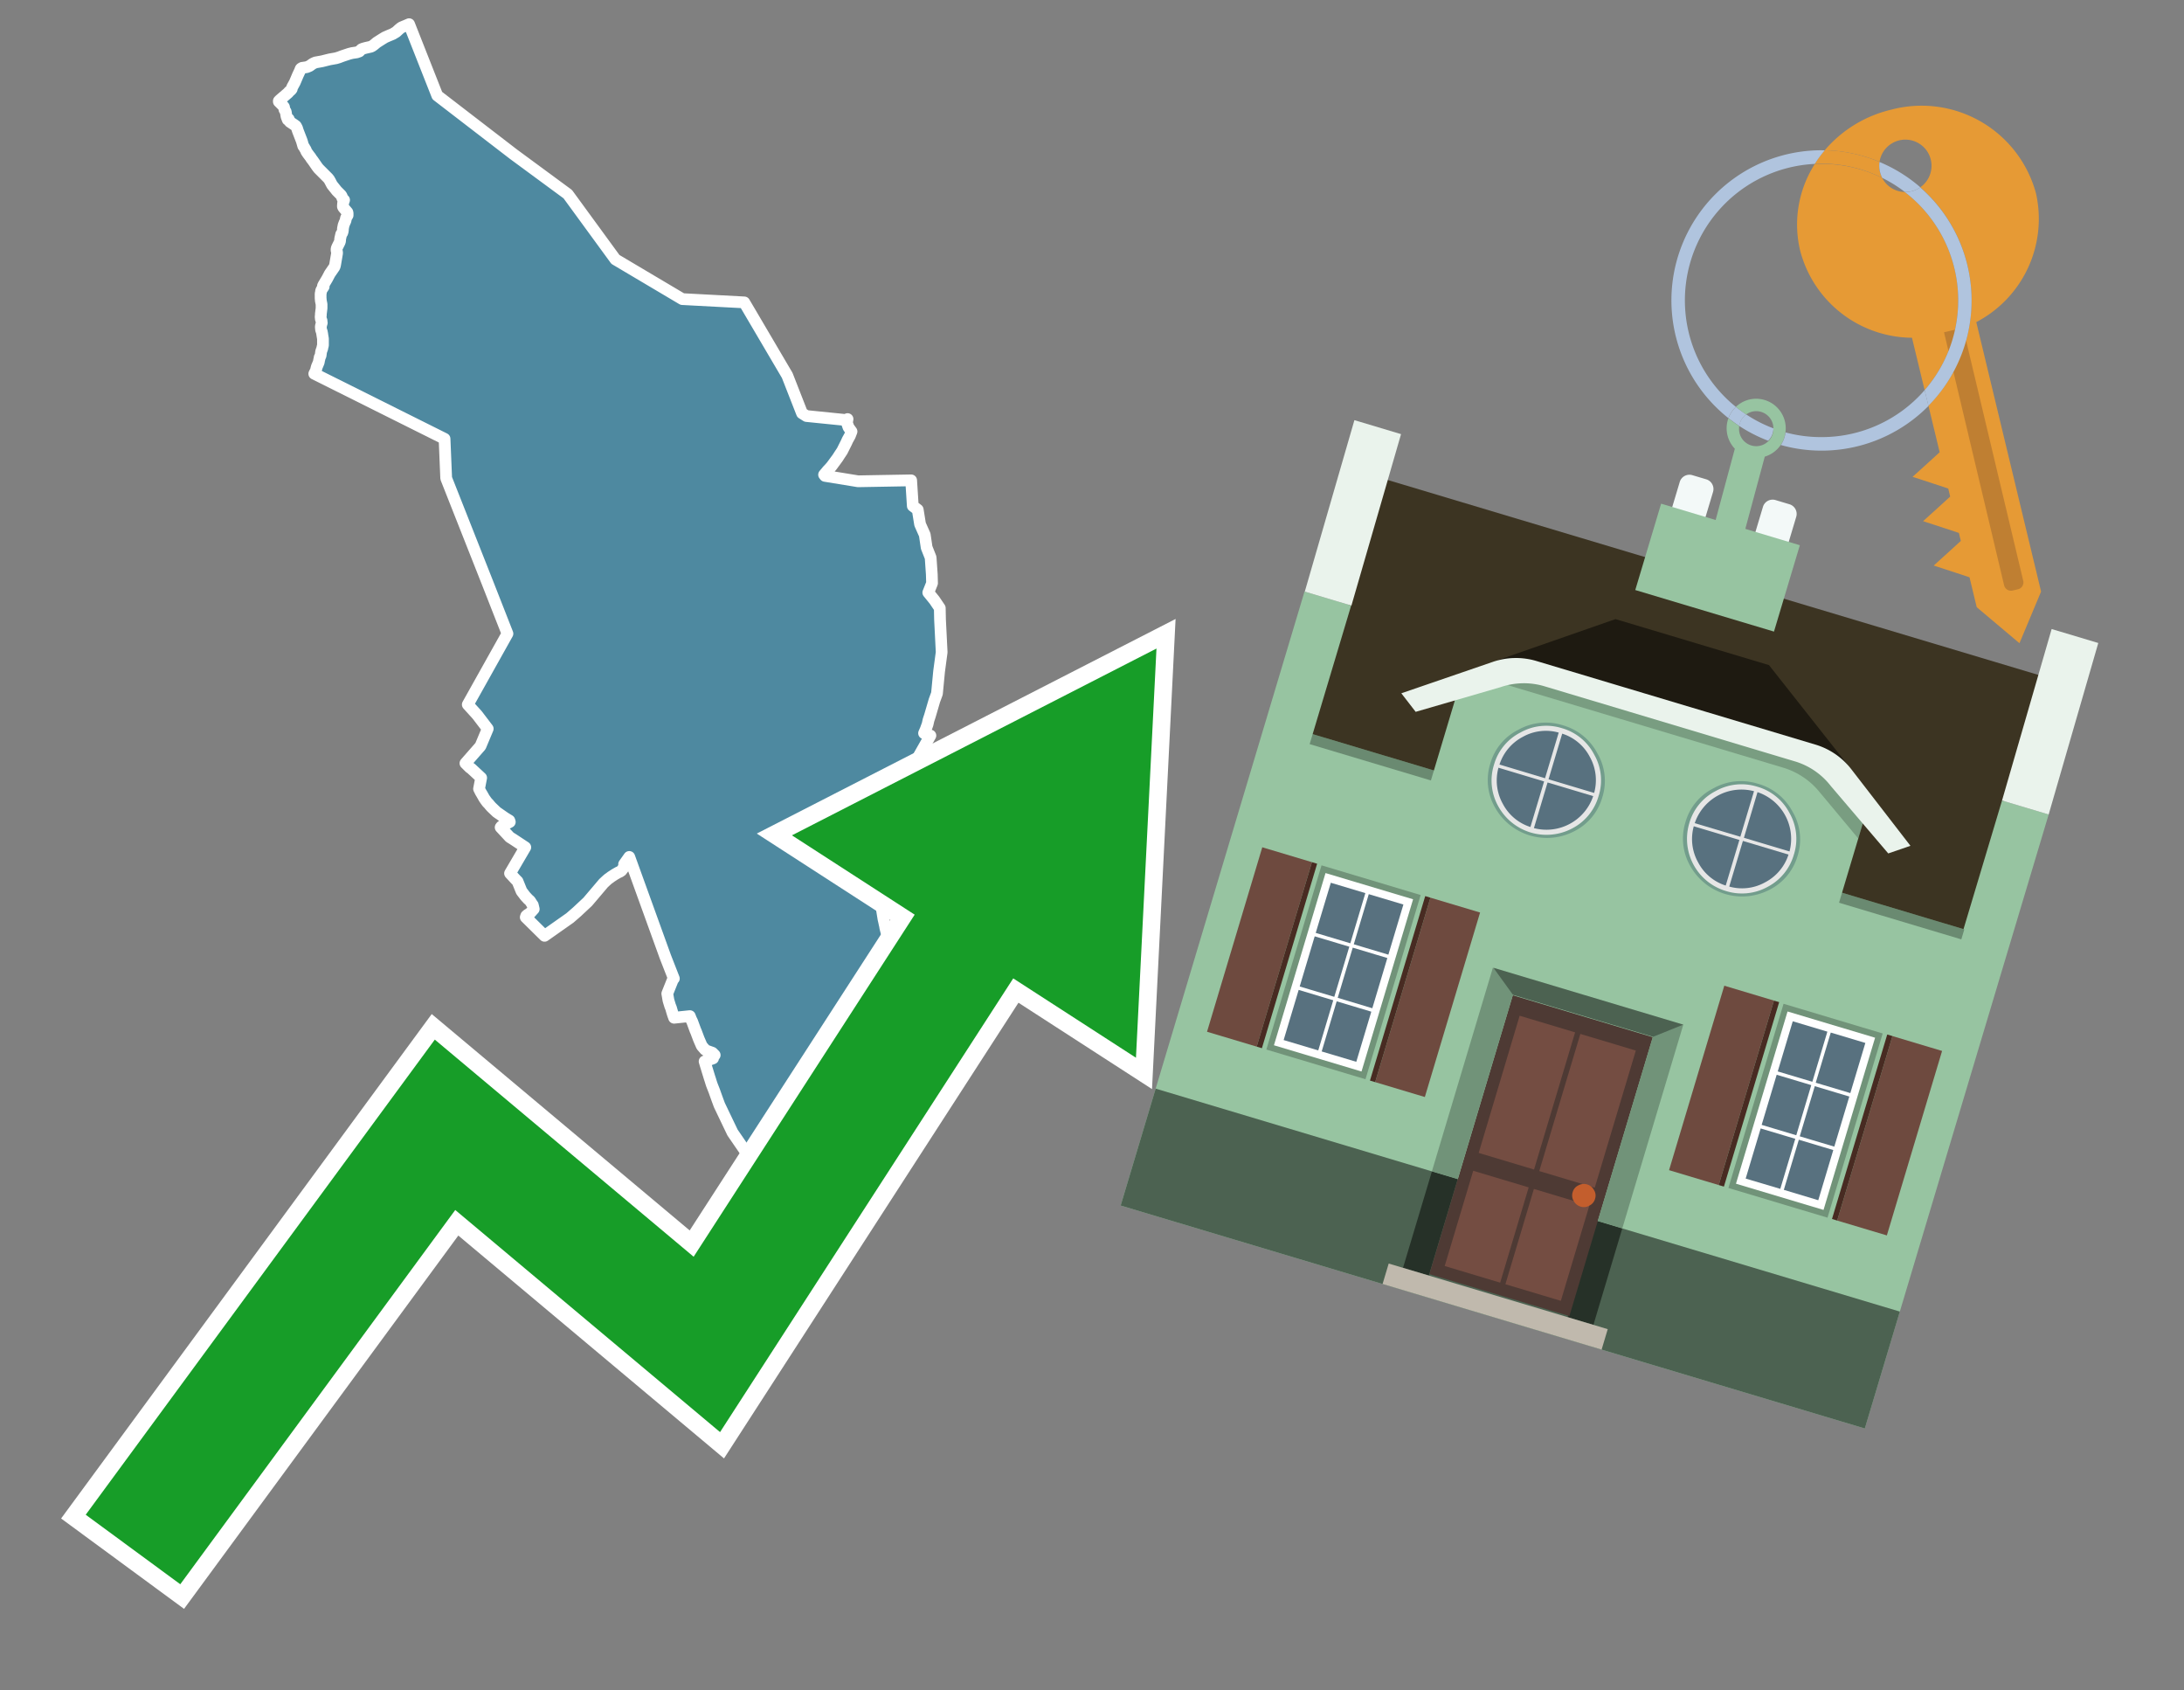 <svg id="Text" xmlns="http://www.w3.org/2000/svg" width="93.05" height="72" viewBox="0 0 93.05 72"><rect x="0" y="0" width="93.05" height="72" fill="#808080" stroke="none"/><polygon points="18.63,4.07 21.88,6.57 24.19,8.27 26.22,11.05 29.07,12.74 31.71,12.88 33.54,15.99 34.17,17.6 34.36,17.72 36.04,17.89 36.11,17.85 36.09,17.96 36.08,18 36.15,18.2 36.2,18.27 36.28,18.38 36.21,18.56 36.11,18.74 36.06,18.85 35.94,19.09 35.88,19.21 35.76,19.39 35.69,19.5 35.44,19.84 35.39,19.9 35.26,20.04 35.11,20.22 35.15,20.27 36.56,20.5 38.82,20.46 38.89,21.55 39.1,21.71 39.2,22.33 39.4,22.78 39.48,23.32 39.65,23.75 39.7,24.47 39.71,24.84 39.55,25.24 39.81,25.56 40.04,25.9 40.05,26.39 40.12,27.78 40.01,28.6 39.92,29.54 39.81,29.84 39.62,30.49 39.56,30.67 39.52,30.85 39.44,31.07 39.37,31.23 39.64,31.33 39.17,32.16 39.15,32.2 38.81,32.81 38.71,33.01 38.63,33.18 38.59,33.28 38.51,33.45 38.25,34.14 38.13,34.49 38.07,34.67 38,35.06 37.93,35.4 37.7,35.37 37.69,35.46 37.68,35.51 37.66,35.59 37.63,35.77 37.61,35.88 37.59,36.02 37.57,36.12 37.54,36.23 37.54,36.3 37.53,36.34 37.53,36.42 37.53,36.47 37.52,36.55 37.51,36.61 37.51,36.64 37.51,36.69 37.51,36.72 37.51,36.76 37.5,37.02 37.49,37.28 37.49,37.72 37.49,37.76 37.49,37.8 37.49,37.85 37.5,37.92 37.5,37.99 37.51,38.05 37.51,38.1 37.51,38.14 37.52,38.21 37.53,38.27 37.54,38.44 37.57,38.65 37.58,38.77 37.64,39.14 37.67,39.27 37.69,39.37 37.7,39.4 37.72,39.52 37.76,39.68 37.8,39.81 37.86,40.03 37.89,40.11 37.98,40.38 38,40.44 38.03,40.53 38.08,40.67 38.13,40.81 38.18,40.91 38.19,40.94 38.37,41.38 38.46,41.42 38.59,41.47 38.76,41.54 38.77,41.57 38.77,41.64 38.8,41.76 38.85,41.89 38.91,42.01 38.93,42.04 38.98,42.11 39.02,42.17 39.08,42.23 39.15,42.29 39.22,42.35 39.3,42.4 39.36,42.43 39.42,42.46 39.46,43.15 39.46,43.81 38.77,44.59 37.66,45.11 37.28,45.14 37.3,45.3 35.15,47.3 33.8,49.2 32.72,50.62 32.44,51 32.61,50.48 32.24,50 32.14,49.88 31.97,49.65 31.79,49.41 31.85,49.33 31.91,49.26 31.21,48.24 30.65,47.07 30.55,46.8 30.45,46.52 30.44,46.49 30.33,46.21 30.3,46.12 30.26,45.99 30.23,45.9 30.08,45.41 30.02,45.21 30.38,45.08 30.37,45.04 30.37,45.01 30.39,44.97 30.45,44.94 30.35,44.84 30.1,44.75 30.04,44.71 29.9,44.55 29.8,44.32 29.77,44.25 29.65,43.93 29.63,43.89 29.49,43.51 29.44,43.41 29.39,43.28 28.72,43.35 28.67,43.21 28.63,43.08 28.59,42.94 28.55,42.84 28.48,42.61 28.43,42.32 28.67,41.72 28.71,41.68 28.35,40.76 26.81,36.5 26.59,36.81 26.6,36.89 26.57,36.96 26.5,37.05 26.48,37.08 26.41,37.13 26.34,37.16 26.2,37.24 26.03,37.35 25.98,37.39 25.92,37.43 25.85,37.49 25.71,37.62 25.66,37.68 25.04,38.41 24.58,38.84 24.28,39.1 23.2,39.86 22.4,39.07 22.42,39.01 22.49,38.95 22.56,38.92 22.74,38.72 22.7,38.55 22.67,38.51 22.58,38.37 22.5,38.3 22.38,38.17 22.22,37.96 22.05,37.54 21.97,37.46 21.73,37.2 22.38,36.09 21.85,35.74 21.72,35.66 21.33,35.24 21.36,35.2 21.72,35.01 21.7,34.95 21.52,34.84 21.16,34.59 20.93,34.37 20.86,34.29 20.82,34.24 20.76,34.18 20.7,34.1 20.63,34 20.54,33.84 20.48,33.74 20.41,33.6 20.5,33.13 20.08,32.74 20.01,32.69 19.9,32.58 19.83,32.51 20.47,31.78 20.78,31.04 20.33,30.45 19.93,30.01 21.62,26.99 20.8,24.9 19.01,20.37 18.94,18.69 13.39,15.92 13.44,15.82 13.46,15.78 13.48,15.69 13.5,15.62 13.53,15.55 13.58,15.43 13.6,15.32 13.61,15.29 13.62,15.22 13.65,15.17 13.66,15.14 13.68,14.99 13.69,14.95 13.73,14.84 13.74,14.78 13.76,14.71 13.76,14.68 13.76,14.64 13.76,14.43 13.74,14.31 13.73,14.25 13.73,14.22 13.72,14.19 13.71,14.13 13.68,14.05 13.67,13.95 13.67,13.9 13.69,13.82 13.7,13.78 13.71,13.75 13.7,13.72 13.7,13.66 13.67,13.59 13.67,13.56 13.66,13.5 13.67,13.42 13.67,13.37 13.7,13.13 13.7,12.96 13.67,12.81 13.66,12.69 13.66,12.58 13.66,12.51 13.67,12.47 13.68,12.4 13.69,12.36 13.79,12.21 13.76,12.18 13.79,12.12 13.94,11.87 14.05,11.66 14.25,11.37 14.27,11.31 14.28,11.26 14.36,10.79 14.36,10.74 14.34,10.67 14.34,10.63 14.34,10.6 14.35,10.57 14.37,10.52 14.47,10.32 14.49,10.26 14.49,10.2 14.5,10.14 14.53,10.01 14.54,9.97 14.58,9.92 14.6,9.86 14.61,9.79 14.61,9.74 14.62,9.69 14.64,9.59 14.66,9.54 14.67,9.51 14.72,9.4 14.74,9.3 14.75,9.27 14.81,9.17 14.81,9.11 14.81,9.08 14.8,9.04 14.63,8.84 14.61,8.8 14.61,8.75 14.62,8.64 14.66,8.52 14.59,8.45 14.58,8.42 14.56,8.36 14.53,8.31 14.35,8.13 14.31,8.08 14.15,7.88 14.09,7.77 14.08,7.74 14.05,7.7 14.04,7.67 13.98,7.59 13.89,7.5 13.65,7.26 13.58,7.19 13.54,7.14 13.51,7.1 13.33,6.84 13.26,6.75 13.24,6.71 13.2,6.66 13.11,6.54 13.05,6.45 13.02,6.37 12.99,6.33 12.96,6.27 12.92,6.22 12.86,6.01 12.69,5.57 12.67,5.51 12.66,5.47 12.64,5.43 12.62,5.39 12.6,5.36 12.53,5.31 12.47,5.27 12.35,5.19 12.33,5.14 12.3,5.07 12.26,5.1 12.21,4.97 12.2,4.92 12.19,4.86 12.18,4.79 12.17,4.75 12.15,4.72 12.12,4.67 12.1,4.56 12.08,4.53 11.88,4.33 11.88,4.3 11.93,4.25 12.28,3.95 12.31,3.91 12.4,3.83 12.43,3.79 12.44,3.73 12.56,3.51 12.7,3.18 12.72,3.14 12.79,2.99 12.8,2.95 12.82,2.92 12.87,2.89 13.07,2.86 13.19,2.81 13.3,2.73 13.35,2.7 13.44,2.66 13.72,2.61 13.92,2.56 14.04,2.53 14.32,2.48 14.45,2.44 14.58,2.39 14.88,2.29 15,2.26 15.2,2.23 15.31,2.19 15.36,2.14 15.4,2.1 15.47,2.07 15.58,2.04 15.8,1.99 15.86,1.96 15.93,1.91 16.05,1.81 16.27,1.67 16.4,1.59 16.56,1.52 16.73,1.45 16.78,1.42 16.88,1.36 17.01,1.24 17.1,1.17 17.17,1.14 17.29,1.09 17.43,1.03 " fill="#4e89a0" stroke="#fff" stroke-linejoin="round" stroke-width="0.5"/><polygon points="49.272 27.624 33.741 35.58 38.97 38.959 29.553 53.529 18.525 44.281 3.652 64.518 7.681 67.479 19.396 51.538 30.678 60.999 43.169 41.673 48.398 45.053 49.272 27.624" fill="none" stroke="#fff" stroke-miterlimit="10" stroke-width="1.5"/><polygon points="49.272 27.624 33.741 35.58 38.97 38.959 29.553 53.529 18.525 44.281 3.652 64.518 7.681 67.479 19.396 51.538 30.678 60.999 43.169 41.673 48.398 45.053 49.272 27.624" fill="#179d28"/><path d="M80.19,7.577a1.16,1.16,0,0,1-.094-.251,1.114,1.114,0,0,1-.018-.429A6.367,6.367,0,0,0,77.743,6.4a5.269,5.269,0,0,0-.423.577c.1,0,.192-.007.288-.007A5.794,5.794,0,0,1,80.19,7.577Z" fill="#e69a35"/><path d="M77.608,6.4A6.394,6.394,0,0,0,73.64,17.81a1.26,1.26,0,0,1,.317-.48A5.821,5.821,0,0,1,77.32,6.981a5.269,5.269,0,0,1,.423-.577Z" fill="#b0c4de"/><path d="M84.2,13.72a4.962,4.962,0,0,0,2.545-5.48,5.047,5.047,0,0,0-6.179-3.566A5.322,5.322,0,0,0,77.743,6.4a6.367,6.367,0,0,1,2.335.493,1.114,1.114,0,1,1,1.736,1.084,6.392,6.392,0,0,1,.347,9.3l.479,1.985-.438.4-.716.648.92.3.6.2.082.341-.438.4-.716.648.92.3.605.2.082.341-.438.4-.716.649.92.3.605.2.307,1.274,1.821,1.534.921-2.2Z" fill="#e69a35"/><path d="M81.154,8.179a1.115,1.115,0,0,1-.964-.6,5.794,5.794,0,0,0-2.582-.6c-.1,0-.192,0-.288.007a4.783,4.783,0,0,0-.625,3.685,4.962,4.962,0,0,0,4.765,3.715L82,16.617a5.82,5.82,0,0,0-.846-8.438Z" fill="#e69a35"/><path d="M74.1,18.142a6.386,6.386,0,0,0,1.232.63.73.73,0,0,0,.224-.527h0a5.783,5.783,0,0,1-1.159-.593A.733.733,0,0,0,74.1,18.142Z" fill="#b0c4de"/><path d="M74.4,17.652q-.228-.152-.44-.322a1.26,1.26,0,0,0-.317.48c.148.117.3.228.46.332A.733.733,0,0,1,74.4,17.652Z" fill="#b0c4de"/><path d="M74.824,16.984a1.257,1.257,0,0,0-.867.346c.141.114.288.222.44.322a.731.731,0,0,1,1.159.593h0a.732.732,0,1,1-1.463,0,.7.7,0,0,1,.007-.1c-.158-.1-.312-.215-.46-.332a1.258,1.258,0,0,0,.273,1.3l-.979,3.635,1.275.341.98-3.639a1.266,1.266,0,0,0,.681-.5,1.249,1.249,0,0,0,.2-.538,1.328,1.328,0,0,0,.012-.168A1.262,1.262,0,0,0,74.824,16.984Z" fill="#97c4a1"/><path d="M85.974,25.1l-.226.053a.3.3,0,0,1-.362-.223l-2.56-10.777.81-.193L86.2,24.736A.3.3,0,0,1,85.974,25.1Z" fill="#bf7f32"/><path d="M80.1,7.326a1.16,1.16,0,0,0,.094.251,5.833,5.833,0,0,1,.964.6,1.137,1.137,0,0,0,.287-.031,1.108,1.108,0,0,0,.373-.167A6.371,6.371,0,0,0,80.078,6.9,1.114,1.114,0,0,0,80.1,7.326Z" fill="#b0c4de"/><path d="M77.608,18.618a5.836,5.836,0,0,1-1.534-.2,1.24,1.24,0,0,1-.2.537,6.4,6.4,0,0,0,6.291-1.666L82,16.617A5.807,5.807,0,0,1,77.608,18.618Z" fill="#b0c4de"/><path d="M81.814,7.981a1.108,1.108,0,0,1-.373.167,1.137,1.137,0,0,1-.287.031A5.82,5.82,0,0,1,82,16.617l.161.667a6.392,6.392,0,0,0-.347-9.3Z" fill="#b0c4de"/><polygon points="83.79 39.753 55.78 31.364 58.988 20.404 86.964 28.783 83.79 39.753 83.79 39.753" fill="#3c3422" fill-rule="evenodd"/><polygon points="81.705 53.32 87.284 34.692 85.297 34.097 83.656 39.575 55.926 31.269 57.567 25.791 55.579 25.196 47.746 51.348 79.451 60.844 81.705 53.32" fill="#97c4a1" fill-rule="evenodd"/><rect x="69.522" y="21.148" width="0.444" height="28.983" transform="translate(15.592 92.226) rotate(-73.326)" opacity="0.3"/><polygon points="87.284 34.692 85.297 34.097 87.411 26.793 89.398 27.388 87.284 34.692 87.284 34.692" fill="#eaf3ec" fill-rule="evenodd"/><polygon points="57.578 25.794 55.591 25.199 57.705 17.896 59.692 18.491 57.578 25.794 57.578 25.794" fill="#eaf3ec" fill-rule="evenodd"/><polygon points="79.451 60.844 80.943 55.865 49.238 46.369 47.747 51.348 79.451 60.844 79.451 60.844" fill="#4c6251" fill-rule="evenodd"/><path d="M71.566,20.528l-.522,1.743,1.418.425.523-1.744a.432.432,0,0,0-.289-.536l-.593-.177A.431.431,0,0,0,71.566,20.528Z" fill="#f3f9f8" fill-rule="evenodd"/><path d="M75.111,21.589l-.522,1.743,1.418.425.522-1.743a.43.43,0,0,0-.289-.536l-.593-.178A.43.43,0,0,0,75.111,21.589Z" fill="#f3f9f8" fill-rule="evenodd"/><polygon points="75.368 28.329 68.829 26.37 63.807 28.121 78.733 32.591 75.368 28.329" fill="#1e1a11"/><polygon points="78.248 32.422 64.442 28.287 62.236 28.998 60.064 36.247 77.453 41.455 79.651 34.116 78.248 32.422" fill="#97c4a1"/><path d="M77.74,32.516S65.088,28.725,65,28.7l-.938.43,11.892,3.562a3.175,3.175,0,0,1,1.532,1l1.685,2.02.327-1.09Z" fill-rule="evenodd" opacity="0.2"/><path d="M77.35,31.716,65.458,28.154a3.041,3.041,0,0,0-1.854.037l-3.9,1.339.611.79,3.626-1.054a3.045,3.045,0,0,1,1.855-.037l10.673,3.2A3.028,3.028,0,0,1,78,33.477l2.45,2.874.945-.325-2.518-3.26A3.036,3.036,0,0,0,77.35,31.716Z" fill="#eaf3ec"/><polygon points="76.683 23.223 70.773 21.453 69.671 25.132 75.581 26.902 76.683 23.223 76.683 23.223" fill="#97c4a1" fill-rule="evenodd"/><g id="Symbol_9_0_Layer2_0_MEMBER_8_MEMBER_21_MEMBER_0_FILL" data-name="Symbol 9 0 Layer2 0 MEMBER 8 MEMBER 21 MEMBER 0 FILL"><path d="M66.584,30.892a2.39,2.39,0,0,0-1.891.189,2.317,2.317,0,0,0-1.2,1.448A2.345,2.345,0,0,0,63.7,34.4a2.528,2.528,0,0,0,3.367,1.008,2.339,2.339,0,0,0,1.2-1.447,2.313,2.313,0,0,0-.208-1.87A2.394,2.394,0,0,0,66.584,30.892Z" fill="#729d8c"/></g><g id="Symbol_9_0_Layer2_0_MEMBER_8_MEMBER_21_MEMBER_1_FILL" data-name="Symbol 9 0 Layer2 0 MEMBER 8 MEMBER 21 MEMBER 1 FILL"><path d="M66.547,31.016a2.241,2.241,0,0,0-1.769.185,2.213,2.213,0,0,0-1.127,1.376,2.239,2.239,0,0,0,.185,1.768,2.341,2.341,0,0,0,3.145.942,2.234,2.234,0,0,0,1.126-1.376,2.207,2.207,0,0,0-.185-1.768A2.237,2.237,0,0,0,66.547,31.016Z" fill="#e6e6e6"/></g><g id="Symbol_9_0_Layer2_0_MEMBER_8_MEMBER_21_MEMBER_2_MEMBER_0_FILL" data-name="Symbol 9 0 Layer2 0 MEMBER 8 MEMBER 21 MEMBER 2 MEMBER 0 FILL"><path d="M65.787,33.284,63.843,32.7a2.036,2.036,0,0,0,.186,1.539,2.015,2.015,0,0,0,1.175.986Z" fill="#58717f"/></g><g id="Symbol_9_0_Layer2_0_MEMBER_8_MEMBER_21_MEMBER_2_MEMBER_1_FILL" data-name="Symbol 9 0 Layer2 0 MEMBER 8 MEMBER 21 MEMBER 2 MEMBER 1 FILL"><path d="M65.827,33.148l.582-1.944a2.01,2.01,0,0,0-1.523.178,2.037,2.037,0,0,0-1,1.183Z" fill="#58717f"/></g><g id="Symbol_9_0_Layer2_0_MEMBER_8_MEMBER_21_MEMBER_2_MEMBER_2_FILL" data-name="Symbol 9 0 Layer2 0 MEMBER 8 MEMBER 21 MEMBER 2 MEMBER 2 FILL"><path d="M67.878,33.91l-1.943-.582-.582,1.944a2.1,2.1,0,0,0,2.525-1.362Z" fill="#58717f"/></g><g id="Symbol_9_0_Layer2_0_MEMBER_8_MEMBER_21_MEMBER_2_MEMBER_3_FILL" data-name="Symbol 9 0 Layer2 0 MEMBER 8 MEMBER 21 MEMBER 2 MEMBER 3 FILL"><path d="M66.558,31.249l-.582,1.943,1.943.582a2.031,2.031,0,0,0-.186-1.539A2.009,2.009,0,0,0,66.558,31.249Z" fill="#58717f"/></g><g id="Symbol_9_0_Layer2_0_MEMBER_8_MEMBER_21_MEMBER_0_FILL-2" data-name="Symbol 9 0 Layer2 0 MEMBER 8 MEMBER 21 MEMBER 0 FILL"><path d="M74.9,33.384a2.4,2.4,0,0,0-1.891.189,2.316,2.316,0,0,0-1.2,1.448,2.341,2.341,0,0,0,.209,1.87A2.527,2.527,0,0,0,75.387,37.9a2.345,2.345,0,0,0,1.2-1.447,2.314,2.314,0,0,0-.209-1.87A2.389,2.389,0,0,0,74.9,33.384Z" fill="#729d8c"/></g><g id="Symbol_9_0_Layer2_0_MEMBER_8_MEMBER_21_MEMBER_1_FILL-2" data-name="Symbol 9 0 Layer2 0 MEMBER 8 MEMBER 21 MEMBER 1 FILL"><path d="M74.867,33.508a2.239,2.239,0,0,0-1.768.185,2.21,2.21,0,0,0-1.127,1.376,2.316,2.316,0,0,0,1.564,2.883,2.261,2.261,0,0,0,1.765-.173A2.237,2.237,0,0,0,76.428,36.4a2.209,2.209,0,0,0-.185-1.769A2.239,2.239,0,0,0,74.867,33.508Z" fill="#e6e6e6"/></g><g id="Symbol_9_0_Layer2_0_MEMBER_8_MEMBER_21_MEMBER_2_MEMBER_0_FILL-2" data-name="Symbol 9 0 Layer2 0 MEMBER 8 MEMBER 21 MEMBER 2 MEMBER 0 FILL"><path d="M74.107,35.776l-1.943-.582a2.031,2.031,0,0,0,.186,1.539,2.009,2.009,0,0,0,1.175.986Z" fill="#58717f"/></g><g id="Symbol_9_0_Layer2_0_MEMBER_8_MEMBER_21_MEMBER_2_MEMBER_1_FILL-2" data-name="Symbol 9 0 Layer2 0 MEMBER 8 MEMBER 21 MEMBER 2 MEMBER 1 FILL"><path d="M74.148,35.64,74.73,33.7a2.1,2.1,0,0,0-2.525,1.362Z" fill="#58717f"/></g><g id="Symbol_9_0_Layer2_0_MEMBER_8_MEMBER_21_MEMBER_2_MEMBER_2_FILL-2" data-name="Symbol 9 0 Layer2 0 MEMBER 8 MEMBER 21 MEMBER 2 MEMBER 2 FILL"><path d="M76.2,36.4l-1.943-.582-.582,1.944a2.015,2.015,0,0,0,1.523-.178A2.036,2.036,0,0,0,76.2,36.4Z" fill="#58717f"/></g><g id="Symbol_9_0_Layer2_0_MEMBER_8_MEMBER_21_MEMBER_2_MEMBER_3_FILL-2" data-name="Symbol 9 0 Layer2 0 MEMBER 8 MEMBER 21 MEMBER 2 MEMBER 3 FILL"><path d="M74.879,33.741,74.3,35.684l1.943.582a2.1,2.1,0,0,0-1.361-2.525Z" fill="#58717f"/></g><polygon points="51.426 43.946 53.542 44.58 55.896 36.723 53.78 36.089 51.426 43.946 51.426 43.946" fill="#6e4a3f" fill-rule="evenodd"/><polygon points="53.542 44.58 53.764 44.647 56.117 36.789 55.896 36.723 53.542 44.58 53.542 44.58" fill="#482b22" fill-rule="evenodd"/><polygon points="60.706 46.726 58.59 46.092 60.943 38.235 63.059 38.868 60.706 46.726 60.706 46.726" fill="#6e4a3f" fill-rule="evenodd"/><polygon points="58.59 46.092 58.368 46.026 60.722 38.168 60.943 38.235 58.59 46.092 58.59 46.092" fill="#482b22" fill-rule="evenodd"/><rect x="53.146" y="39.209" width="8.19" height="4.408" transform="translate(1.145 84.365) rotate(-73.326)" fill="#719379"/><polygon points="60.205 38.304 56.474 37.187 54.277 44.522 58.008 45.639 60.205 38.304 60.205 38.304" fill="#fff" fill-rule="evenodd"/><path d="M59.792,38.527l-.64,2.136-1.474-.442.639-2.135,1.475.441Zm-1.621-.485-.64,2.136-1.474-.442L56.7,37.6l1.474.442Zm-2.158,1.84,1.475.441-.64,2.136-1.474-.441.639-2.136Zm-.683,2.282,1.474.441-.639,2.136L54.69,44.3l.64-2.135Zm.981,2.621.639-2.136,1.475.442-.64,2.135-1.474-.441Zm2.158-1.84L56.994,42.5l.64-2.136,1.474.442-.639,2.136Z" fill="#58717f" fill-rule="evenodd"/><polygon points="80.39 52.621 78.274 51.988 80.628 44.13 82.743 44.764 80.39 52.621 80.39 52.621" fill="#6e4a3f" fill-rule="evenodd"/><polygon points="78.274 51.988 78.053 51.921 80.406 44.064 80.628 44.13 78.274 51.988 78.274 51.988" fill="#482b22" fill-rule="evenodd"/><polygon points="71.111 49.842 73.227 50.476 75.58 42.619 73.464 41.985 71.111 49.842 71.111 49.842" fill="#6e4a3f" fill-rule="evenodd"/><polygon points="73.227 50.476 73.448 50.542 75.802 42.685 75.58 42.619 73.227 50.476 73.227 50.476" fill="#482b22" fill-rule="evenodd"/><rect x="72.83" y="45.105" width="8.19" height="4.408" transform="translate(9.534 107.426) rotate(-73.326)" fill="#719379"/><polygon points="76.159 43.083 79.889 44.2 77.692 51.535 73.962 50.418 76.159 43.083 76.159 43.083" fill="#fff" fill-rule="evenodd"/><path d="M76.381,43.5l1.475.442-.64,2.135-1.475-.441.64-2.136ZM78,43.981l1.474.442-.64,2.136-1.474-.442L78,43.981Zm.791,2.724-.64,2.135L76.679,48.4l.64-2.136,1.474.442Zm-.684,2.282-.639,2.135L76,50.68l.64-2.135,1.474.442Zm-2.26,1.65L74.375,50.2l.639-2.135,1.475.441-.64,2.136Zm-.791-2.724.64-2.135,1.474.441-.639,2.136-1.475-.442Z" fill="#58717f" fill-rule="evenodd"/><polygon points="67.888 56.431 69.118 52.323 68.019 51.994 66.789 56.102 67.888 56.431 67.888 56.431" fill="#263128" fill-rule="evenodd"/><polygon points="60.877 54.331 62.108 50.223 61.007 49.894 59.776 54.002 60.877 54.331 60.877 54.331" fill="#263128" fill-rule="evenodd"/><g id="Symbol_9_0_Layer2_0_MEMBER_8_MEMBER_12_MEMBER_0_FILL" data-name="Symbol 9 0 Layer2 0 MEMBER 8 MEMBER 12 MEMBER 0 FILL"><path d="M70.418,44.178l-5.965-1.786L60.9,54.27l5.964,1.786Z" fill="#4e3a34"/></g><g id="Symbol_9_0_Layer2_0_MEMBER_8_MEMBER_12_MEMBER_1_MEMBER_0_FILL" data-name="Symbol 9 0 Layer2 0 MEMBER 8 MEMBER 12 MEMBER 1 MEMBER 0 FILL"><path d="M65.358,49.815l1.75-5.843-2.363-.708L63,49.107Z" fill="#744d42"/></g><g id="Symbol_9_0_Layer2_0_MEMBER_8_MEMBER_12_MEMBER_1_MEMBER_1_FILL" data-name="Symbol 9 0 Layer2 0 MEMBER 8 MEMBER 12 MEMBER 1 MEMBER 1 FILL"><path d="M67.331,44.039l-1.75,5.842,2.364.708,1.75-5.842Z" fill="#744d42"/></g><g id="Symbol_9_0_Layer2_0_MEMBER_8_MEMBER_12_MEMBER_2_MEMBER_0_FILL" data-name="Symbol 9 0 Layer2 0 MEMBER 8 MEMBER 12 MEMBER 2 MEMBER 0 FILL"><path d="M63.915,54.633l1.215-4.058-2.363-.707-1.215,4.057Z" fill="#744d42"/></g><g id="Symbol_9_0_Layer2_0_MEMBER_8_MEMBER_12_MEMBER_2_MEMBER_1_FILL" data-name="Symbol 9 0 Layer2 0 MEMBER 8 MEMBER 12 MEMBER 2 MEMBER 1 FILL"><path d="M66.5,55.407l1.215-4.057-2.363-.708L64.138,54.7Z" fill="#744d42"/></g><g id="Symbol_9_0_Layer2_0_MEMBER_8_MEMBER_13_FILL" data-name="Symbol 9 0 Layer2 0 MEMBER 8 MEMBER 13 FILL"><path d="M67.959,51.058a.439.439,0,0,0-.045-.367.487.487,0,0,0-.669-.2.445.445,0,0,0-.239.282.457.457,0,0,0,.041.378.481.481,0,0,0,.293.242.459.459,0,0,0,.377-.042A.453.453,0,0,0,67.959,51.058Z" fill="#c35e2d"/></g><g id="Symbol_9_0_Layer2_0_MEMBER_8_MEMBER_14_FILL" data-name="Symbol 9 0 Layer2 0 MEMBER 8 MEMBER 14 FILL"><path d="M64.557,42.047l-.951-.833-2.6,8.68,1.1.329Z" fill="#719379"/></g><g id="Symbol_9_0_Layer2_0_MEMBER_8_MEMBER_15_FILL" data-name="Symbol 9 0 Layer2 0 MEMBER 8 MEMBER 15 FILL"><path d="M71.718,43.643l-1.2.19L68.072,52.01l1.046.313Z" fill="#719379"/></g><g id="Symbol_9_0_Layer2_0_MEMBER_8_MEMBER_16_FILL" data-name="Symbol 9 0 Layer2 0 MEMBER 8 MEMBER 16 FILL"><path d="M63.627,41.22l.836,1.156,5.961,1.786,1.294-.519Z" fill="#4c6251"/></g><polygon points="58.905 54.69 59.166 53.819 68.498 56.614 68.237 57.485 58.905 54.69 58.905 54.69" fill="#c0b9ad" fill-rule="evenodd"/></svg>